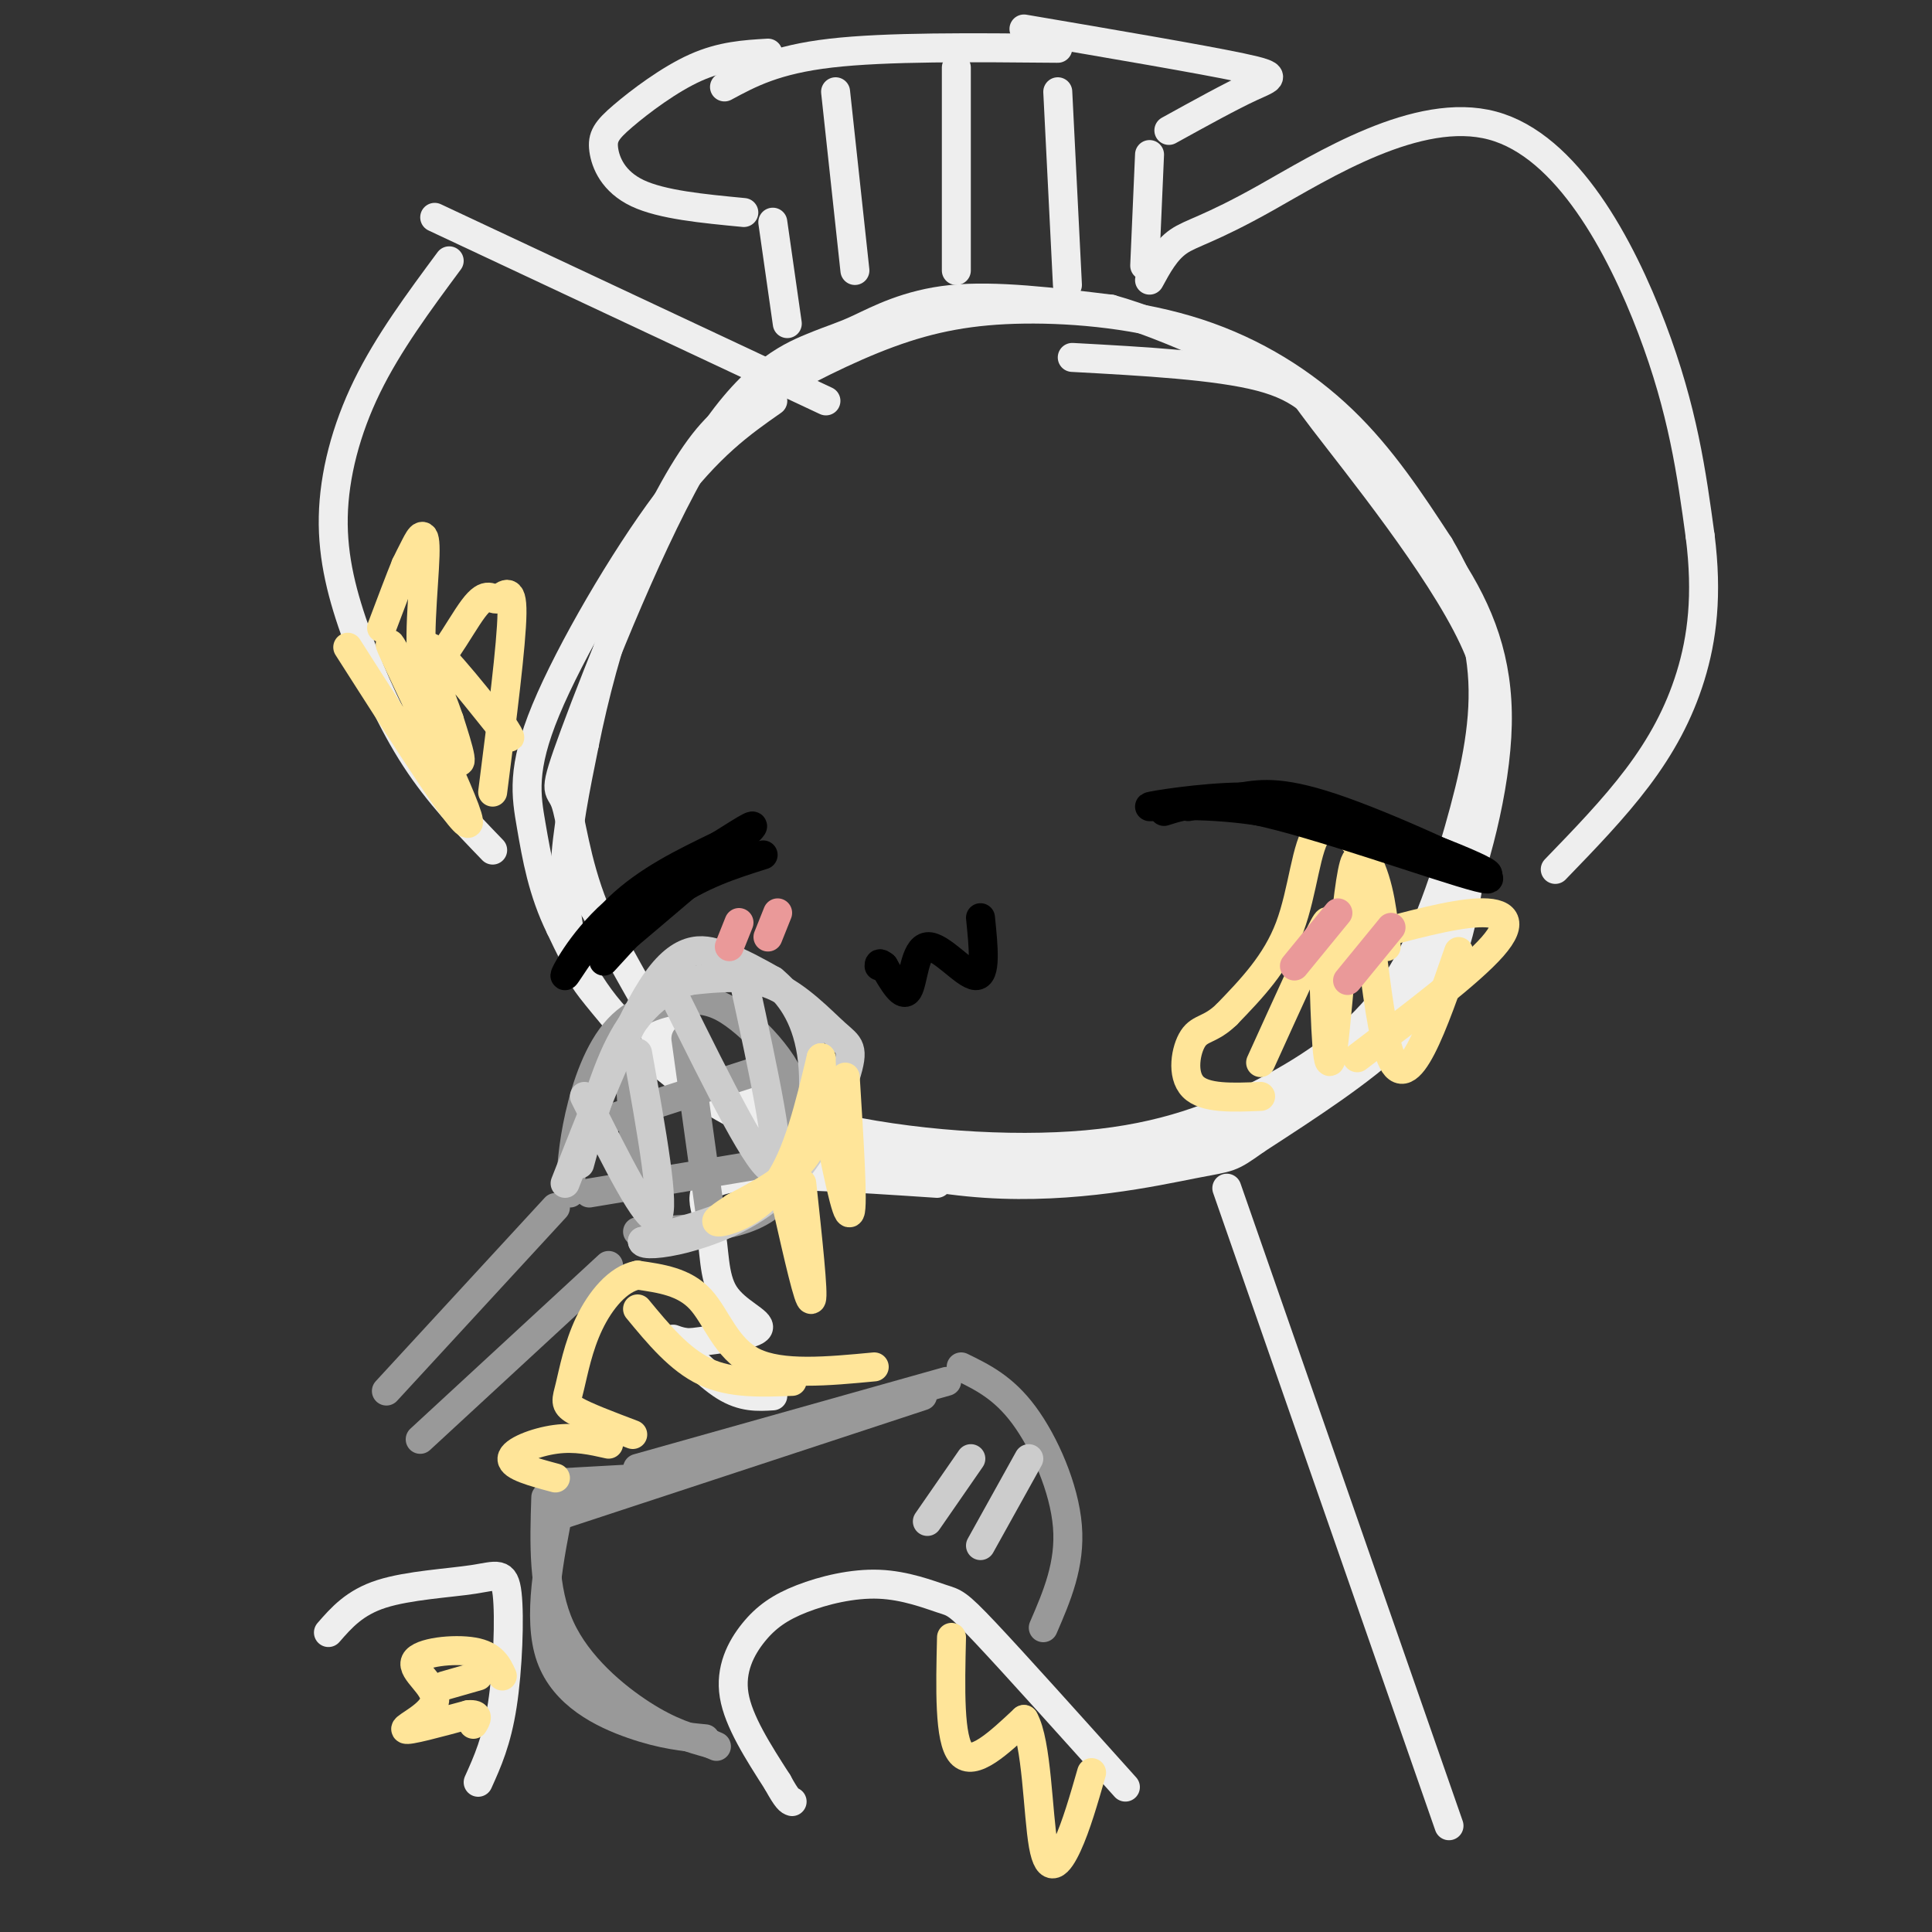 <svg viewBox='0 0 400 400' version='1.1' xmlns='http://www.w3.org/2000/svg' xmlns:xlink='http://www.w3.org/1999/xlink'><rect x="0" y="0" width="400" height="400" fill="#333333" stroke="none"/><g fill='none' stroke='rgb(238,238,238)' stroke-width='6' stroke-linecap='round' stroke-linejoin='round'><path d='M222,74c14.987,0.818 29.974,1.635 39,4c9.026,2.365 12.093,6.277 18,13c5.907,6.723 14.656,16.256 21,26c6.344,9.744 10.285,19.700 10,33c-0.285,13.300 -4.796,29.943 -9,40c-4.204,10.057 -8.102,13.529 -12,17'/><path d='M289,207c-6.346,6.798 -16.211,15.292 -24,21c-7.789,5.708 -13.501,8.629 -25,11c-11.499,2.371 -28.783,4.192 -44,3c-15.217,-1.192 -28.366,-5.398 -37,-9c-8.634,-3.602 -12.753,-6.601 -18,-14c-5.247,-7.399 -11.624,-19.200 -18,-31'/><path d='M123,188c-3.935,-9.779 -4.771,-18.727 -6,-22c-1.229,-3.273 -2.851,-0.873 2,-14c4.851,-13.127 16.176,-41.783 26,-58c9.824,-16.217 18.149,-19.996 23,-22c4.851,-2.004 6.229,-2.232 10,-4c3.771,-1.768 9.935,-5.077 19,-6c9.065,-0.923 21.033,0.538 33,2'/><path d='M230,64c12.691,3.549 27.918,11.423 34,14c6.082,2.577 3.018,-0.141 10,9c6.982,9.141 24.009,30.143 31,45c6.991,14.857 3.946,23.570 2,33c-1.946,9.430 -2.793,19.577 -5,28c-2.207,8.423 -5.773,15.121 -13,22c-7.227,6.879 -18.113,13.940 -29,21'/><path d='M260,236c-5.576,3.983 -5.015,3.439 -13,5c-7.985,1.561 -24.514,5.226 -43,4c-18.486,-1.226 -38.929,-7.342 -53,-15c-14.071,-7.658 -21.772,-16.857 -26,-22c-4.228,-5.143 -4.985,-6.231 -6,-10c-1.015,-3.769 -2.290,-10.220 -2,-18c0.290,-7.780 2.145,-16.890 4,-26'/><path d='M121,154c1.966,-9.736 4.882,-21.077 9,-32c4.118,-10.923 9.439,-21.428 14,-28c4.561,-6.572 8.360,-9.209 15,-13c6.640,-3.791 16.119,-8.734 25,-12c8.881,-3.266 17.164,-4.855 28,-5c10.836,-0.145 24.225,1.153 36,5c11.775,3.847 21.936,10.242 30,18c8.064,7.758 14.032,16.879 20,26'/><path d='M298,113c5.292,8.941 8.523,18.293 9,28c0.477,9.707 -1.800,19.769 -5,31c-3.200,11.231 -7.324,23.633 -14,33c-6.676,9.367 -15.905,15.701 -26,21c-10.095,5.299 -21.056,9.565 -37,11c-15.944,1.435 -36.869,0.040 -54,-4c-17.131,-4.040 -30.466,-10.726 -39,-18c-8.534,-7.274 -12.267,-15.137 -16,-23'/><path d='M116,192c-3.687,-7.478 -4.906,-14.675 -6,-21c-1.094,-6.325 -2.064,-11.780 3,-24c5.064,-12.220 16.161,-31.206 25,-43c8.839,-11.794 15.419,-16.397 22,-21'/><path d='M238,58c1.675,-3.083 3.349,-6.166 6,-8c2.651,-1.834 6.278,-2.419 18,-9c11.722,-6.581 31.541,-19.156 47,-15c15.459,4.156 26.560,25.045 33,42c6.440,16.955 8.220,29.978 10,43'/><path d='M352,111c1.548,12.190 0.417,21.167 -2,29c-2.417,7.833 -6.119,14.524 -11,21c-4.881,6.476 -10.940,12.738 -17,19'/><path d='M171,83c0.000,0.000 -81.000,-38.000 -81,-38'/><path d='M93,54c-6.311,8.520 -12.622,17.040 -17,26c-4.378,8.960 -6.823,18.360 -7,27c-0.177,8.640 1.914,16.518 5,25c3.086,8.482 7.167,17.566 12,25c4.833,7.434 10.416,13.217 16,19'/><path d='M237,55c0.000,0.000 1.000,-23.000 1,-23'/><path d='M242,27c6.400,-3.533 12.800,-7.067 17,-9c4.200,-1.933 6.200,-2.267 -2,-4c-8.200,-1.733 -26.600,-4.867 -45,-8'/><path d='M159,11c-4.783,0.282 -9.566,0.565 -15,3c-5.434,2.435 -11.518,7.024 -15,10c-3.482,2.976 -4.360,4.340 -4,7c0.360,2.660 1.960,6.617 7,9c5.040,2.383 13.520,3.191 22,4'/><path d='M160,46c0.000,0.000 3.000,21.000 3,21'/><path d='M150,18c5.250,-2.833 10.500,-5.667 22,-7c11.500,-1.333 29.250,-1.167 47,-1'/><path d='M219,19c0.000,0.000 2.000,40.000 2,40'/><path d='M198,14c0.000,0.000 0.000,42.000 0,42'/><path d='M173,19c0.000,0.000 4.000,37.000 4,37'/><path d='M194,245c-17.708,-1.182 -35.416,-2.364 -43,-1c-7.584,1.364 -5.043,5.273 -4,10c1.043,4.727 0.589,10.273 3,14c2.411,3.727 7.689,5.636 7,7c-0.689,1.364 -7.344,2.182 -14,3'/><path d='M143,278c-3.321,-0.048 -4.625,-1.667 -3,0c1.625,1.667 6.179,6.619 10,9c3.821,2.381 6.911,2.190 10,2'/><path d='M233,370c-11.520,-12.838 -23.041,-25.675 -29,-32c-5.959,-6.325 -6.357,-6.137 -9,-7c-2.643,-0.863 -7.531,-2.778 -13,-3c-5.469,-0.222 -11.517,1.250 -16,3c-4.483,1.750 -7.399,3.779 -10,7c-2.601,3.221 -4.886,7.635 -4,13c0.886,5.365 4.943,11.683 9,18'/><path d='M161,369c2.000,3.667 2.500,3.833 3,4'/><path d='M99,369c1.922,-4.260 3.844,-8.520 5,-16c1.156,-7.480 1.547,-18.180 1,-23c-0.547,-4.820 -2.032,-3.759 -7,-3c-4.968,0.759 -13.419,1.217 -19,3c-5.581,1.783 -8.290,4.892 -11,8'/><path d='M254,246c0.000,0.000 46.000,132.000 46,132'/></g>
<g fill='none' stroke='rgb(153,153,153)' stroke-width='6' stroke-linecap='round' stroke-linejoin='round'><path d='M115,250c0.000,0.000 -35.000,38.000 -35,38'/><path d='M126,262c0.000,0.000 -39.000,36.000 -39,36'/><path d='M118,247c0.300,-4.915 0.600,-9.831 2,-16c1.400,-6.169 3.901,-13.592 8,-18c4.099,-4.408 9.797,-5.800 14,-6c4.203,-0.200 6.910,0.792 10,3c3.090,2.208 6.563,5.633 9,9c2.437,3.367 3.839,6.676 4,11c0.161,4.324 -0.920,9.662 -2,15'/><path d='M163,245c-1.867,4.022 -5.533,6.578 -11,8c-5.467,1.422 -12.733,1.711 -20,2'/><path d='M142,215c0.000,0.000 5.000,36.000 5,36'/><path d='M130,216c0.000,0.000 2.000,31.000 2,31'/><path d='M156,222c0.000,0.000 -34.000,11.000 -34,11'/><path d='M158,241c0.000,0.000 -36.000,6.000 -36,6'/><path d='M196,286c0.000,0.000 -64.000,18.000 -64,18'/><path d='M199,283c4.378,2.133 8.756,4.267 13,10c4.244,5.733 8.356,15.067 9,23c0.644,7.933 -2.178,14.467 -5,21'/><path d='M134,306c0.000,0.000 -18.000,1.000 -18,1'/><path d='M113,310c-0.311,9.533 -0.622,19.067 3,27c3.622,7.933 11.178,14.267 17,18c5.822,3.733 9.911,4.867 14,6'/><path d='M147,361c2.333,1.000 1.167,0.500 0,0'/><path d='M116,311c-2.400,12.022 -4.800,24.044 -2,32c2.800,7.956 10.800,11.844 17,14c6.200,2.156 10.600,2.578 15,3'/><path d='M115,314c0.000,0.000 76.000,-25.000 76,-25'/></g>
<g fill='none' stroke='rgb(204,204,204)' stroke-width='6' stroke-linecap='round' stroke-linejoin='round'><path d='M117,245c6.689,-17.067 13.378,-34.133 19,-42c5.622,-7.867 10.178,-6.533 14,-5c3.822,1.533 6.911,3.267 10,5'/><path d='M160,203c3.369,2.774 6.792,7.208 8,15c1.208,7.792 0.202,18.940 -6,26c-6.202,7.060 -17.601,10.030 -29,13'/><path d='M133,257c0.153,1.673 15.035,-0.646 25,-8c9.965,-7.354 15.011,-19.744 17,-26c1.989,-6.256 0.920,-6.376 -2,-9c-2.920,-2.624 -7.691,-7.750 -13,-10c-5.309,-2.250 -11.154,-1.625 -17,-1'/><path d='M143,203c-5.356,1.356 -10.244,5.244 -14,12c-3.756,6.756 -6.378,16.378 -9,26'/><path d='M154,203c4.167,19.167 8.333,38.333 6,39c-2.333,0.667 -11.167,-17.167 -20,-35'/><path d='M132,218c2.917,16.250 5.833,32.500 4,34c-1.833,1.500 -8.417,-11.750 -15,-25'/><path d='M201,302c0.000,0.000 -9.000,13.000 -9,13'/><path d='M213,302c0.000,0.000 -10.000,18.000 -10,18'/></g>
<g fill='none' stroke='rgb(255,229,153)' stroke-width='6' stroke-linecap='round' stroke-linejoin='round'><path d='M181,283c-9.622,0.911 -19.244,1.822 -25,-1c-5.756,-2.822 -7.644,-9.378 -11,-13c-3.356,-3.622 -8.178,-4.311 -13,-5'/><path d='M132,264c-4.056,0.767 -7.695,5.185 -10,10c-2.305,4.815 -3.274,10.027 -4,13c-0.726,2.973 -1.207,3.707 1,5c2.207,1.293 7.104,3.147 12,5'/><path d='M126,299c-3.444,-0.778 -6.889,-1.556 -11,-1c-4.111,0.556 -8.889,2.444 -9,4c-0.111,1.556 4.444,2.778 9,4'/><path d='M164,286c-6.333,0.250 -12.667,0.500 -18,-2c-5.333,-2.500 -9.667,-7.750 -14,-13'/><path d='M170,219c-2.400,10.022 -4.800,20.044 -9,26c-4.200,5.956 -10.200,7.844 -12,8c-1.800,0.156 0.600,-1.422 3,-3'/><path d='M152,250c3.667,-2.022 11.333,-5.578 15,-11c3.667,-5.422 3.333,-12.711 3,-20'/><path d='M175,223c0.833,13.333 1.667,26.667 1,28c-0.667,1.333 -2.833,-9.333 -5,-20'/><path d='M166,245c1.250,11.583 2.500,23.167 2,24c-0.500,0.833 -2.750,-9.083 -5,-19'/><path d='M197,339c-0.250,10.583 -0.500,21.167 2,24c2.500,2.833 7.750,-2.083 13,-7'/><path d='M212,356c2.679,4.619 2.875,19.667 4,26c1.125,6.333 3.179,3.952 5,0c1.821,-3.952 3.411,-9.476 5,-15'/><path d='M287,196c-0.661,-6.440 -1.321,-12.881 -4,-18c-2.679,-5.119 -7.375,-8.917 -10,-6c-2.625,2.917 -3.179,12.548 -6,20c-2.821,7.452 -7.911,12.726 -13,18'/><path d='M254,210c-3.429,3.345 -5.500,2.708 -7,5c-1.500,2.292 -2.429,7.512 0,10c2.429,2.488 8.214,2.244 14,2'/><path d='M283,194c8.756,-2.378 17.511,-4.756 23,-5c5.489,-0.244 7.711,1.644 3,7c-4.711,5.356 -16.356,14.178 -28,23'/><path d='M302,197c-5.262,15.202 -10.524,30.405 -14,22c-3.476,-8.405 -5.167,-40.417 -7,-41c-1.833,-0.583 -3.810,30.262 -5,39c-1.190,8.738 -1.595,-4.631 -2,-18'/><path d='M274,199c0.267,-5.600 1.933,-10.600 0,-7c-1.933,3.600 -7.467,15.800 -13,28'/></g>
<g fill='none' stroke='rgb(0,0,0)' stroke-width='6' stroke-linecap='round' stroke-linejoin='round'><path d='M241,168c4.512,-1.446 9.024,-2.893 24,1c14.976,3.893 40.417,13.125 43,13c2.583,-0.125 -17.690,-9.607 -30,-14c-12.310,-4.393 -16.655,-3.696 -21,-3'/><path d='M257,165c-8.357,0.083 -18.750,1.792 -19,2c-0.250,0.208 9.643,-1.083 23,1c13.357,2.083 30.179,7.542 47,13'/><path d='M308,181c0.733,-0.822 -20.933,-9.378 -35,-13c-14.067,-3.622 -20.533,-2.311 -27,-1'/><path d='M203,190c0.619,6.048 1.238,12.095 -1,12c-2.238,-0.095 -7.333,-6.333 -10,-6c-2.667,0.333 -2.905,7.238 -4,9c-1.095,1.762 -3.048,-1.619 -5,-5'/><path d='M183,200c-1.000,-0.833 -1.000,-0.417 -1,0'/><path d='M154,173c-10.077,4.952 -20.155,9.905 -27,16c-6.845,6.095 -10.458,13.333 -10,13c0.458,-0.333 4.988,-8.238 11,-14c6.012,-5.762 13.506,-9.381 21,-13'/><path d='M149,175c5.622,-3.533 9.178,-5.867 5,-2c-4.178,3.867 -16.089,13.933 -28,24'/><path d='M126,197c-2.578,1.689 4.978,-6.089 12,-11c7.022,-4.911 13.511,-6.956 20,-9'/><path d='M136,187c0.000,0.000 -11.000,12.000 -11,12'/></g>
<g fill='none' stroke='rgb(234,153,153)' stroke-width='6' stroke-linecap='round' stroke-linejoin='round'><path d='M288,192c0.000,0.000 -9.000,11.000 -9,11'/><path d='M277,189c0.000,0.000 -9.000,11.000 -9,11'/><path d='M161,189c0.000,0.000 -2.000,5.000 -2,5'/><path d='M153,191c0.000,0.000 -2.000,5.000 -2,5'/></g>
<g fill='none' stroke='rgb(255,229,153)' stroke-width='6' stroke-linecap='round' stroke-linejoin='round'><path d='M102,164c1.961,-15.384 3.922,-30.767 4,-37c0.078,-6.233 -1.726,-3.315 -3,-3c-1.274,0.315 -2.018,-1.974 -5,2c-2.982,3.974 -8.201,14.209 -10,12c-1.799,-2.209 -0.177,-16.864 0,-23c0.177,-6.136 -1.092,-3.753 -2,-2c-0.908,1.753 -1.454,2.877 -2,4'/><path d='M84,117c-1.167,2.833 -3.083,7.917 -5,13'/><path d='M72,134c12.732,19.946 25.464,39.893 25,36c-0.464,-3.893 -14.125,-31.625 -16,-36c-1.875,-4.375 8.036,14.607 12,21c3.964,6.393 1.982,0.196 0,-6'/><path d='M93,149c-1.821,-5.381 -6.375,-15.833 -4,-15c2.375,0.833 11.679,12.952 15,17c3.321,4.048 0.661,0.024 -2,-4'/><path d='M104,347c-0.987,-2.150 -1.974,-4.300 -6,-5c-4.026,-0.700 -11.089,0.049 -12,2c-0.911,1.951 4.332,5.102 4,8c-0.332,2.898 -6.238,5.542 -6,6c0.238,0.458 6.619,-1.271 13,-3'/><path d='M97,355c2.333,-0.167 1.667,0.917 1,2'/><path d='M92,349c0.000,0.000 7.000,-2.000 7,-2'/></g>
</svg>